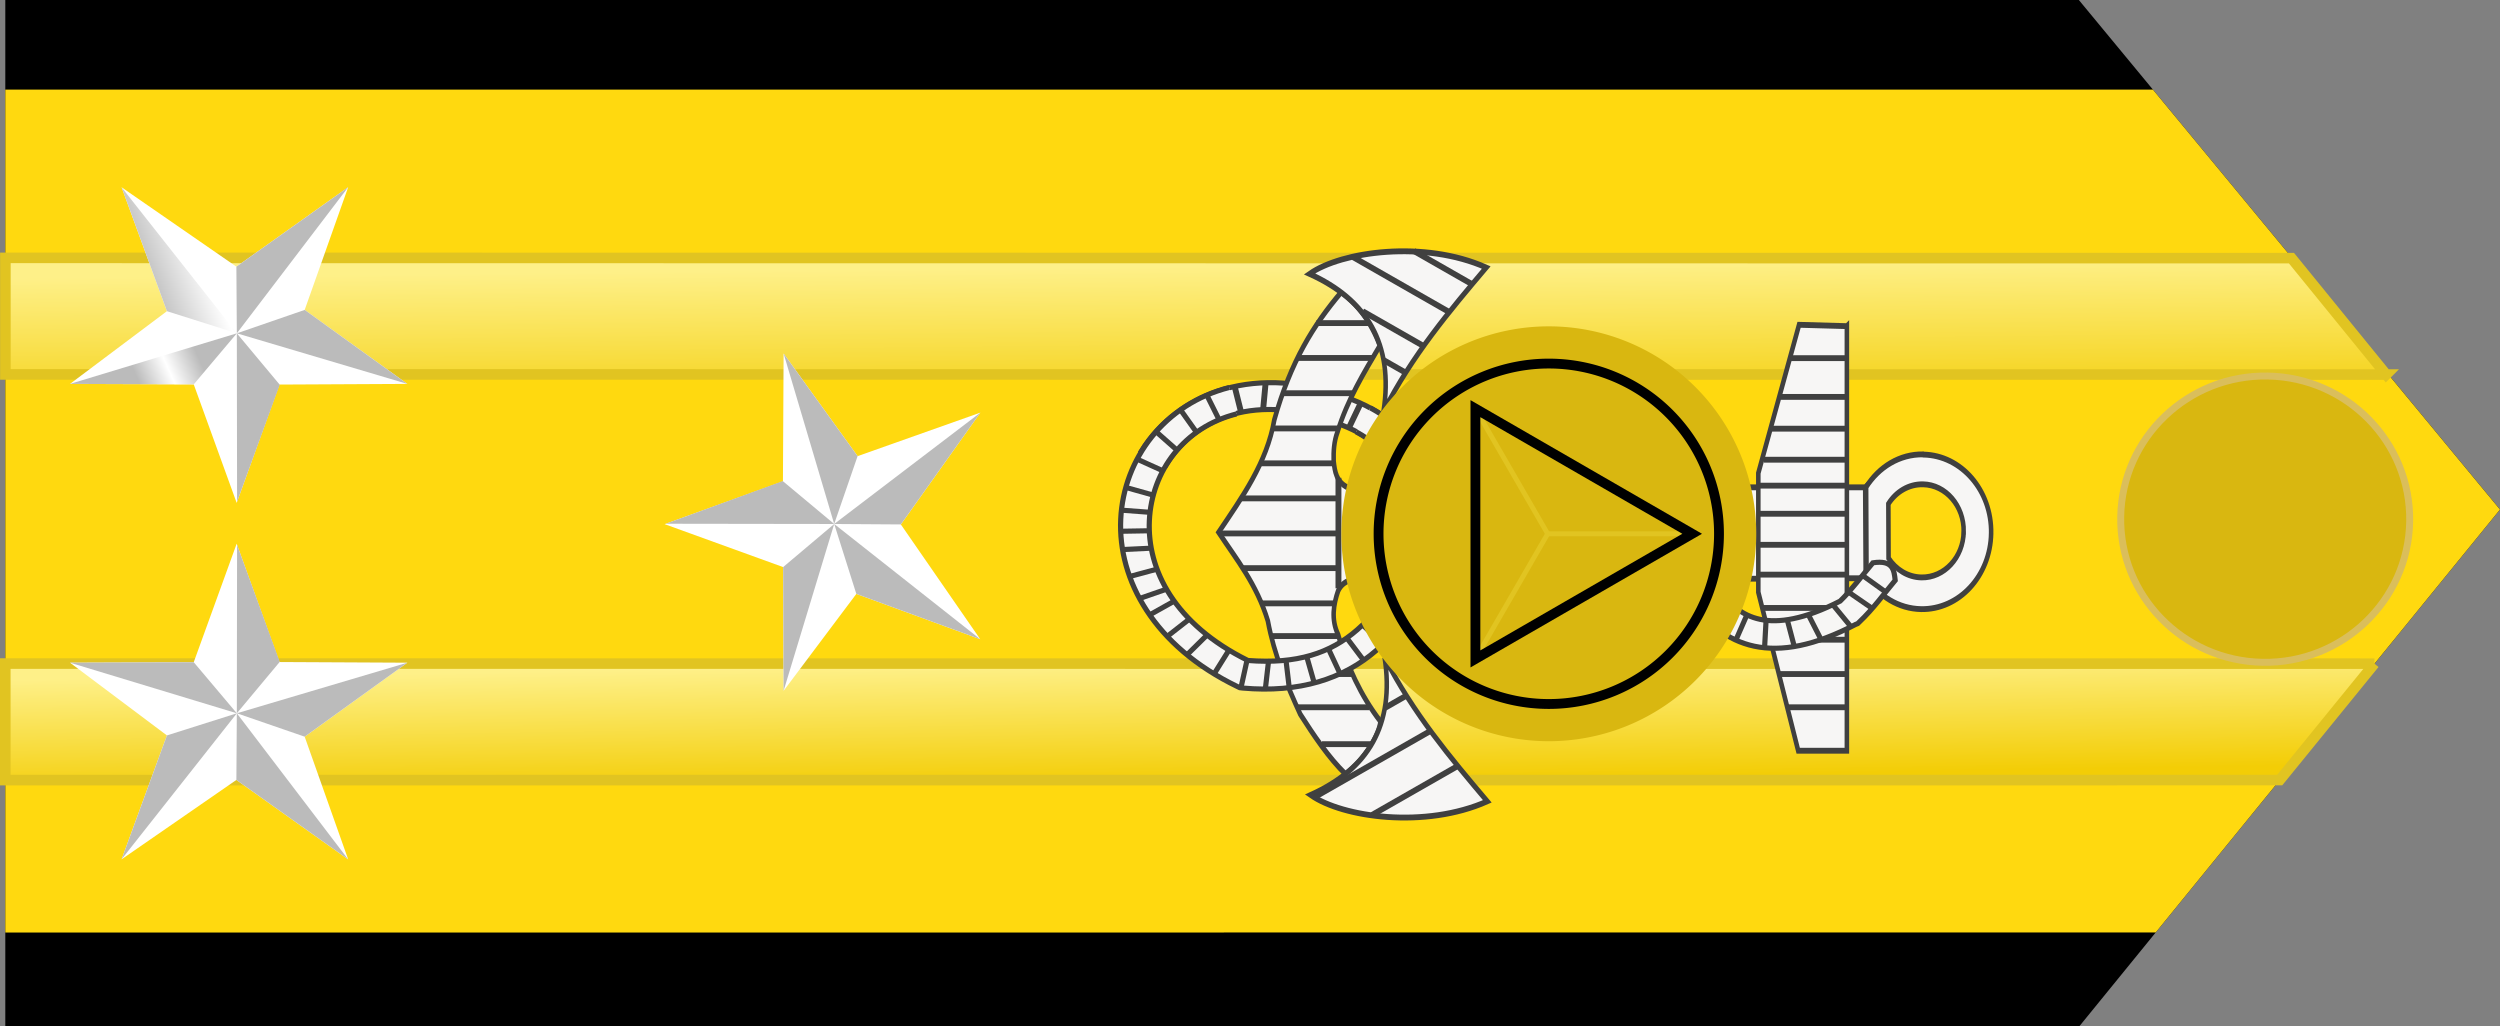 <?xml version="1.0" encoding="UTF-8" standalone="no"?>
<!-- Created with Inkscape (http://www.inkscape.org/) -->

<svg
   xmlns:a="http://ns.adobe.com/AdobeSVGViewerExtensions/3.0/"
   xmlns:dc="http://purl.org/dc/elements/1.1/"
   xmlns:cc="http://creativecommons.org/ns#"
   xmlns:rdf="http://www.w3.org/1999/02/22-rdf-syntax-ns#"
   xmlns:svg="http://www.w3.org/2000/svg"
   xmlns="http://www.w3.org/2000/svg"
   xmlns:xlink="http://www.w3.org/1999/xlink"
   xmlns:sodipodi="http://sodipodi.sourceforge.net/DTD/sodipodi-0.dtd"
   xmlns:inkscape="http://www.inkscape.org/namespaces/inkscape"
   version="1.1"
   width="257.996"
   height="105.924"
   id="svg2"
   inkscape:version="0.48.4 r9939"
   sodipodi:docname="US_NOAA_O9_insignia.svg">
  <rect width="100%" height="100%" fill="#808080" stroke="none"/>
  <sodipodi:namedview
     pagecolor="#ffffff"
     bordercolor="#666666"
     borderopacity="1"
     objecttolerance="10"
     gridtolerance="10"
     guidetolerance="10"
     inkscape:pageopacity="0"
     inkscape:pageshadow="2"
     inkscape:window-width="1920"
     inkscape:window-height="1096"
     id="namedview307"
     showgrid="false"
     inkscape:zoom="5.7177791"
     inkscape:cx="137.69094"
     inkscape:cy="39.092611"
     inkscape:window-x="-8"
     inkscape:window-y="-8"
     inkscape:window-maximized="1"
     inkscape:current-layer="svg2"
     fit-margin-top="0"
     fit-margin-left="0"
     fit-margin-right="0"
     fit-margin-bottom="0" />
  <defs
     id="defs4">
    <linearGradient
       x1="-123.095"
       y1="-22.636"
       x2="4.731"
       y2="-22.636"
       id="SVGID_34_"
       gradientUnits="userSpaceOnUse"
       gradientTransform="matrix(1,0,0,-1,123.345,131.055)">
      <stop
         id="stop4586"
         style="stop-color:#fbca29;stop-opacity:1"
         offset="0.006" />
      <stop
         id="stop4588"
         style="stop-color:#fdf9ce;stop-opacity:1"
         offset="0.253" />
      <stop
         id="stop4590"
         style="stop-color:#f7eab7;stop-opacity:1"
         offset="0.299" />
      <stop
         id="stop4592"
         style="stop-color:#e8d08f;stop-opacity:1"
         offset="0.39" />
      <stop
         id="stop4594"
         style="stop-color:#d1a954;stop-opacity:1"
         offset="0.516" />
      <stop
         id="stop4596"
         style="stop-color:#c2922e;stop-opacity:1"
         offset="0.595" />
      <stop
         id="stop4598"
         style="stop-color:#e2c575;stop-opacity:1"
         offset="0.814" />
      <stop
         id="stop4600"
         style="stop-color:#eed688;stop-opacity:1"
         offset="0.871" />
      <stop
         id="stop4602"
         style="stop-color:#fdf9ce;stop-opacity:1"
         offset="1" />
      <a:midPointStop
         offset="0.006"
         style="stop-color:#FBCA29" />
      <a:midPointStop
         offset="0.5"
         style="stop-color:#FBCA29" />
      <a:midPointStop
         offset="0.253"
         style="stop-color:#FDF9CE" />
      <a:midPointStop
         offset="0.5"
         style="stop-color:#FDF9CE" />
      <a:midPointStop
         offset="0.299"
         style="stop-color:#F7EAB7" />
      <a:midPointStop
         offset="0.5"
         style="stop-color:#F7EAB7" />
      <a:midPointStop
         offset="0.39"
         style="stop-color:#E8D08F" />
      <a:midPointStop
         offset="0.5"
         style="stop-color:#E8D08F" />
      <a:midPointStop
         offset="0.516"
         style="stop-color:#D1A954" />
      <a:midPointStop
         offset="0.5"
         style="stop-color:#D1A954" />
      <a:midPointStop
         offset="0.596"
         style="stop-color:#C2922E" />
      <a:midPointStop
         offset="0.5"
         style="stop-color:#C2922E" />
      <a:midPointStop
         offset="0.814"
         style="stop-color:#E2C575" />
      <a:midPointStop
         offset="0.5"
         style="stop-color:#E2C575" />
      <a:midPointStop
         offset="0.871"
         style="stop-color:#EED688" />
      <a:midPointStop
         offset="0.5"
         style="stop-color:#EED688" />
      <a:midPointStop
         offset="1"
         style="stop-color:#FDF9CE" />
    </linearGradient>
    <linearGradient
       id="linearGradient10544-1">
      <stop
         id="stop10546-3"
         style="stop-color:#bbbbbb;stop-opacity:1"
         offset="0" />
      <stop
         id="stop10548-8"
         style="stop-color:#ffffff;stop-opacity:1"
         offset="0.5" />
      <stop
         id="stop10550-4"
         style="stop-color:#bbbbbb;stop-opacity:1"
         offset="1" />
    </linearGradient>
    <linearGradient
       id="linearGradient7645-1">
      <stop
         id="stop7647-72"
         style="stop-color:#fef088;stop-opacity:1"
         offset="0" />
      <stop
         id="stop7649-3"
         style="stop-color:#f3cd06;stop-opacity:1"
         offset="1" />
    </linearGradient>
    <linearGradient
       id="linearGradient4301-7">
      <stop
         id="stop4305-0"
         style="stop-color:#fcf7a4;stop-opacity:1"
         offset="0" />
      <stop
         id="stop4307-3"
         style="stop-color:#d9b710;stop-opacity:1"
         offset="1" />
    </linearGradient>
    <linearGradient
       x1="394.783"
       y1="476.928"
       x2="374.454"
       y2="437.142"
       id="linearGradient3490"
       xlink:href="#linearGradient10544-1"
       gradientUnits="userSpaceOnUse"
       gradientTransform="matrix(0,-3.435,3.372,0,-3679.243,-4460.502)" />
    <linearGradient
       x1="289.355"
       y1="417.233"
       x2="352.908"
       y2="456.477"
       id="linearGradient3492"
       xlink:href="#linearGradient10544-1"
       gradientUnits="userSpaceOnUse"
       gradientTransform="matrix(0,-3.435,3.372,0,-3679.243,-4460.502)" />
    <linearGradient
       x1="299.143"
       y1="428.989"
       x2="376.453"
       y2="414.415"
       id="linearGradient3494"
       xlink:href="#linearGradient10544-1"
       gradientUnits="userSpaceOnUse"
       gradientTransform="matrix(3.232,-0.977,0.959,3.293,-3911.803,-6879.032)" />
    <linearGradient
       x1="412.399"
       y1="402.397"
       x2="426.533"
       y2="433.863"
       id="linearGradient3496"
       xlink:href="#linearGradient10544-1"
       gradientUnits="userSpaceOnUse"
       gradientTransform="matrix(0,-3.435,3.372,0,-3679.243,-4460.502)" />
    <linearGradient
       x1="403.282"
       y1="433.531"
       x2="428.91"
       y2="497.435"
       id="linearGradient3498"
       xlink:href="#linearGradient10544-1"
       gradientUnits="userSpaceOnUse"
       gradientTransform="matrix(0,-3.435,3.372,0,-3679.243,-4460.502)" />
    <linearGradient
       x1="394.783"
       y1="476.928"
       x2="374.454"
       y2="437.142"
       id="linearGradient3500"
       xlink:href="#linearGradient10544-1"
       gradientUnits="userSpaceOnUse"
       gradientTransform="matrix(0,3.372,-3.435,0,6758.602,980.713)" />
    <linearGradient
       x1="289.355"
       y1="417.233"
       x2="352.908"
       y2="456.477"
       id="linearGradient3502"
       xlink:href="#linearGradient10544-1"
       gradientUnits="userSpaceOnUse"
       gradientTransform="matrix(0,3.372,-3.435,0,6758.602,980.713)" />
    <linearGradient
       x1="299.143"
       y1="428.989"
       x2="376.453"
       y2="414.415"
       id="linearGradient3504"
       xlink:href="#linearGradient10544-1"
       gradientUnits="userSpaceOnUse"
       gradientTransform="matrix(-3.293,0.959,-0.977,-3.232,6995.542,3354.538)" />
    <linearGradient
       x1="412.399"
       y1="402.397"
       x2="426.533"
       y2="433.863"
       id="linearGradient3506"
       xlink:href="#linearGradient10544-1"
       gradientUnits="userSpaceOnUse"
       gradientTransform="matrix(0,3.372,-3.435,0,6758.602,980.713)" />
    <linearGradient
       x1="403.282"
       y1="433.531"
       x2="428.91"
       y2="497.435"
       id="linearGradient3508"
       xlink:href="#linearGradient10544-1"
       gradientUnits="userSpaceOnUse"
       gradientTransform="matrix(0,3.372,-3.435,0,6758.602,980.713)" />
    <linearGradient
       x1="394.783"
       y1="476.928"
       x2="374.454"
       y2="437.142"
       id="linearGradient3510"
       xlink:href="#linearGradient10544-1"
       gradientUnits="userSpaceOnUse"
       gradientTransform="matrix(0,3.435,-3.372,0,-1410.905,4718.999)" />
    <linearGradient
       x1="289.355"
       y1="417.233"
       x2="352.908"
       y2="456.477"
       id="linearGradient3512"
       xlink:href="#linearGradient10544-1"
       gradientUnits="userSpaceOnUse"
       gradientTransform="matrix(0,3.435,-3.372,0,-1410.905,4718.999)" />
    <linearGradient
       x1="299.143"
       y1="428.989"
       x2="376.453"
       y2="414.415"
       id="linearGradient3514"
       xlink:href="#linearGradient10544-1"
       gradientUnits="userSpaceOnUse"
       gradientTransform="matrix(-3.232,0.977,-0.959,-3.293,-1178.345,7137.529)" />
    <linearGradient
       x1="412.399"
       y1="402.397"
       x2="426.533"
       y2="433.863"
       id="linearGradient3516"
       xlink:href="#linearGradient10544-1"
       gradientUnits="userSpaceOnUse"
       gradientTransform="matrix(0,3.435,-3.372,0,-1410.905,4718.999)" />
    <linearGradient
       x1="403.282"
       y1="433.531"
       x2="428.91"
       y2="497.435"
       id="linearGradient3519"
       xlink:href="#linearGradient10544-1"
       gradientUnits="userSpaceOnUse"
       gradientTransform="matrix(0,3.435,-3.372,0,-1410.905,4718.999)" />
    <linearGradient
       x1="-123.095"
       y1="-22.636"
       x2="4.731"
       y2="-22.636"
       id="linearGradient3553"
       xlink:href="#SVGID_34_"
       gradientUnits="userSpaceOnUse"
       gradientTransform="matrix(1,0,0,-1,-105.135,256.945)" />
    <linearGradient
       x1="-123.345"
       y1="-35.376"
       x2="4.481"
       y2="-35.376"
       id="linearGradient3555"
       xlink:href="#SVGID_37_"
       gradientUnits="userSpaceOnUse"
       gradientTransform="matrix(1,0,0,-1,123.345,132.32)" />
    <linearGradient
       x1="-123.345"
       y1="-35.376"
       x2="4.481"
       y2="-35.376"
       id="linearGradient3557"
       xlink:href="#SVGID_37_"
       gradientUnits="userSpaceOnUse"
       gradientTransform="matrix(1,0,0,-1,123.345,132.32)" />
    <linearGradient
       id="linearGradient14224-31-7">
      <stop
         id="stop14226-72-0"
         style="stop-color:#fdf9ce;stop-opacity:1"
         offset="0" />
      <stop
         id="stop14228-0-3"
         style="stop-color:#c2922e;stop-opacity:1"
         offset="1" />
    </linearGradient>
    <linearGradient
       id="linearGradient4301-6">
      <stop
         id="stop4305-8"
         style="stop-color:#fcf7a4;stop-opacity:1"
         offset="0" />
      <stop
         id="stop4307-5"
         style="stop-color:#d9b710;stop-opacity:1"
         offset="1" />
    </linearGradient>
    <radialGradient
       cx="224.687"
       cy="338.348"
       r="21.09"
       fx="224.687"
       fy="338.348"
       id="radialGradient4338"
       xlink:href="#linearGradient14224-31-7"
       gradientUnits="userSpaceOnUse"
       gradientTransform="translate(-33.976,0.097)" />
    <radialGradient
       cx="31.496"
       cy="36.151"
       r="36.111"
       fx="31.496"
       fy="36.151"
       id="radialGradient4515"
       xlink:href="#linearGradient4301-7"
       gradientUnits="userSpaceOnUse"
       gradientTransform="matrix(0.604,0.007,-0.007,0.608,296.766,196.498)" />
    <linearGradient
       x1="63.589"
       y1="166.831"
       x2="77.755"
       y2="166.698"
       id="linearGradient4518"
       xlink:href="#linearGradient7645-1"
       gradientUnits="userSpaceOnUse"
       gradientTransform="matrix(1.142,0,0,1.044,92.937,131.548)" />
    <linearGradient
       x1="99.338"
       y1="163.596"
       x2="110.309"
       y2="163.441"
       id="linearGradient4521"
       xlink:href="#linearGradient7645-1"
       gradientUnits="userSpaceOnUse"
       gradientTransform="matrix(1.142,0,0,1.044,92.937,131.548)" />
    <radialGradient
       cx="224.687"
       cy="338.348"
       r="21.09"
       fx="224.687"
       fy="338.348"
       id="radialGradient4686"
       xlink:href="#linearGradient4301-6"
       gradientUnits="userSpaceOnUse"
       gradientTransform="matrix(0,-1,1,0,51.886,450.668)" />
    <linearGradient
       id="linearGradient4116">
      <stop
         offset="0"
         style="stop-color:#777777;stop-opacity:1"
         id="stop4118" />
      <stop
         offset="0.5"
         style="stop-color:#ffffff;stop-opacity:1"
         id="stop4124" />
      <stop
         offset="1"
         style="stop-color:#777777;stop-opacity:1"
         id="stop4120" />
    </linearGradient>
    <linearGradient
       inkscape:collect="always"
       xlink:href="#linearGradient4116"
       id="linearGradient3561"
       gradientUnits="userSpaceOnUse"
       gradientTransform="matrix(3.403,0,0,3.403,-1041.285,-1175.353)"
       x1="394.783"
       y1="476.928"
       x2="374.454"
       y2="437.142" />
    <linearGradient
       inkscape:collect="always"
       xlink:href="#linearGradient4116"
       id="linearGradient3563"
       gradientUnits="userSpaceOnUse"
       gradientTransform="matrix(3.403,0,0,3.403,-1041.285,-1175.353)"
       x1="289.355"
       y1="417.233"
       x2="352.908"
       y2="456.477" />
    <linearGradient
       inkscape:collect="always"
       xlink:href="#linearGradient4116"
       id="linearGradient3565"
       gradientUnits="userSpaceOnUse"
       gradientTransform="matrix(0.968,3.263,-3.263,0.968,1354.788,-1410.093)"
       x1="299.143"
       y1="428.989"
       x2="376.453"
       y2="414.415" />
    <linearGradient
       inkscape:collect="always"
       xlink:href="#linearGradient4116"
       id="linearGradient3567"
       gradientUnits="userSpaceOnUse"
       gradientTransform="matrix(3.403,0,0,3.403,-1041.285,-1175.353)"
       x1="412.399"
       y1="402.397"
       x2="426.533"
       y2="433.863" />
    <linearGradient
       inkscape:collect="always"
       xlink:href="#linearGradient4116"
       id="linearGradient3569"
       gradientUnits="userSpaceOnUse"
       gradientTransform="matrix(3.403,0,0,3.403,-1041.285,-1175.353)"
       x1="403.282"
       y1="433.531"
       x2="428.91"
       y2="497.435" />
    <linearGradient
       inkscape:collect="always"
       xlink:href="#linearGradient4116"
       id="linearGradient3571"
       gradientUnits="userSpaceOnUse"
       gradientTransform="matrix(3.403,0,0,3.403,-410.708,-1175.353)"
       x1="394.783"
       y1="476.928"
       x2="374.454"
       y2="437.142" />
    <linearGradient
       inkscape:collect="always"
       xlink:href="#linearGradient4116"
       id="linearGradient3573"
       gradientUnits="userSpaceOnUse"
       gradientTransform="matrix(3.403,0,0,3.403,-410.708,-1175.353)"
       x1="289.355"
       y1="417.233"
       x2="352.908"
       y2="456.477" />
    <linearGradient
       inkscape:collect="always"
       xlink:href="#linearGradient4116"
       id="linearGradient3575"
       gradientUnits="userSpaceOnUse"
       gradientTransform="matrix(0.968,3.263,-3.263,0.968,1985.365,-1410.093)"
       x1="299.143"
       y1="428.989"
       x2="376.453"
       y2="414.415" />
    <linearGradient
       inkscape:collect="always"
       xlink:href="#linearGradient4116"
       id="linearGradient3577"
       gradientUnits="userSpaceOnUse"
       gradientTransform="matrix(3.403,0,0,3.403,-410.708,-1175.353)"
       x1="412.399"
       y1="402.397"
       x2="426.533"
       y2="433.863" />
    <linearGradient
       inkscape:collect="always"
       xlink:href="#linearGradient4116"
       id="linearGradient3579"
       gradientUnits="userSpaceOnUse"
       gradientTransform="matrix(3.403,0,0,3.403,-410.708,-1175.353)"
       x1="403.282"
       y1="433.531"
       x2="428.91"
       y2="497.435" />
    <linearGradient
       inkscape:collect="always"
       xlink:href="#linearGradient4116"
       id="linearGradient3581"
       gradientUnits="userSpaceOnUse"
       gradientTransform="matrix(3.403,0,0,3.403,219.787,-1175.353)"
       x1="394.783"
       y1="476.928"
       x2="374.454"
       y2="437.142" />
    <linearGradient
       inkscape:collect="always"
       xlink:href="#linearGradient4116"
       id="linearGradient3583"
       gradientUnits="userSpaceOnUse"
       gradientTransform="matrix(3.403,0,0,3.403,219.787,-1175.353)"
       x1="289.355"
       y1="417.233"
       x2="352.908"
       y2="456.477" />
    <linearGradient
       inkscape:collect="always"
       xlink:href="#linearGradient4116"
       id="linearGradient3585"
       gradientUnits="userSpaceOnUse"
       gradientTransform="matrix(0.968,3.263,-3.263,0.968,2615.86,-1410.093)"
       x1="299.143"
       y1="428.989"
       x2="376.453"
       y2="414.415" />
    <linearGradient
       inkscape:collect="always"
       xlink:href="#linearGradient4116"
       id="linearGradient3587"
       gradientUnits="userSpaceOnUse"
       gradientTransform="matrix(3.403,0,0,3.403,219.787,-1175.353)"
       x1="412.399"
       y1="402.397"
       x2="426.533"
       y2="433.863" />
    <linearGradient
       inkscape:collect="always"
       xlink:href="#linearGradient4116"
       id="linearGradient3589"
       gradientUnits="userSpaceOnUse"
       gradientTransform="matrix(3.403,0,0,3.403,219.787,-1175.353)"
       x1="403.282"
       y1="433.531"
       x2="428.91"
       y2="497.435" />
  </defs>
  <g
     transform="matrix(-2.542,0,0,2.542,1536.596,-1182.608)"
     id="g7063" />
  <g
     id="g5124"
     transform="matrix(0,1,-1,0,415.562,-137.974)">
    <g
       id="g4948">
      <g
         id="g4382">
        <g
           id="g3290">
          <g
             id="g4688">
            <path
               d="m 190.557,157.566 53.341,43.423 0,214.026 -105.924,0 0,-213.988 52.583,-43.461 z"
               id="path5559"
               style="fill:#000000;fill-opacity:1;fill-rule:evenodd;stroke:none"
               inkscape:connector-curvature="0" />
            <path
               d="m 190.557,157.566 43.644,35.529 0.012,221.92 -86.99,0 -0.003,-221.63 43.337,-35.818 z"
               id="path5561"
               style="fill:#ffd90f;fill-opacity:1;fill-rule:evenodd;stroke:none"
               inkscape:connector-curvature="0" />
            <path
               d="m 206.462,170.526 12.014,9.775 0.005,234.716 -12.028,0 0.009,-244.491 z"
               id="path5567"
               style="fill:url(#linearGradient4521);fill-opacity:1;fill-rule:evenodd;stroke:#e1c421;stroke-width:1.092px;stroke-linecap:butt;stroke-linejoin:miter;stroke-opacity:1"
               inkscape:connector-curvature="0" />
            <path
               d="m 176.628,169.312 -12.014,9.775 -0.029,235.921 12.028,0 0.015,-245.696 z"
               id="path5569"
               style="fill:url(#linearGradient4518);fill-opacity:1;fill-rule:evenodd;stroke:#e1c421;stroke-width:1.092px;stroke-linecap:butt;stroke-linejoin:miter;stroke-opacity:1"
               inkscape:connector-curvature="0" />
            <g
               id="g4378">
              <g
                 id="g4375">
                <path
                   d="m 191.809,166.887 c 8.154,0.144 14.656,6.941 14.513,15.171 -0.143,8.23 -6.876,14.793 -15.03,14.649 -8.154,-0.144 -14.656,-6.941 -14.513,-15.171 0.143,-8.215 6.849,-14.77 14.988,-14.65"
                   id="path6594"
                   style="fill:url(#radialGradient4515);fill-opacity:1;stroke:#dabe5b;stroke-width:0.716;stroke-linecap:round;stroke-linejoin:miter;stroke-miterlimit:4;stroke-opacity:1;stroke-dashoffset:0"
                   inkscape:connector-curvature="0" />
              </g>
            </g>
            <g
               transform="matrix(0,1.218,-1.206,0,500.387,-168.319)"
               id="g9812">
              <path
                 d="m 333.71,254.339 2.301,0.735 c 1.34,-3.845 3.526,-6.463 5.988,-7.747 2.462,-1.284 5.199,-1.332 8.131,0.245 l 1.166,-2.052 c -3.539,-1.903 -7.318,-1.916 -10.463,-0.276 -3.146,1.64 -5.634,4.823 -7.123,9.094 z"
                 id="path2307"
                 style="fill:#ffffff;fill-opacity:1;fill-rule:evenodd;stroke:none"
                 inkscape:connector-curvature="0" />
              <path
                 d="m 351.296,245.52 c -3.539,-1.903 -7.318,-1.916 -10.463,-0.276 -3.146,1.64 -5.634,4.823 -7.123,9.094 l 2.301,0.735 c 1.34,-3.845 3.526,-6.463 5.988,-7.747 2.462,-1.284 5.199,-1.332 8.131,0.245"
                 id="path2309"
                 style="fill:none;stroke:#404040;stroke-width:0.439;stroke-linecap:butt;stroke-linejoin:miter;stroke-miterlimit:4;stroke-opacity:1;stroke-dasharray:none"
                 inkscape:connector-curvature="0" />
              <path
                 d="m 358.545,260.646 c 1.245,2.193 2.83,4.333 6.335,5.695 7.981,3.263 14.74,0.547 17.775,-4.409 l -2.08,-1.194 c -2.448,3.998 -7.656,6.343 -14.781,3.429 l -0.032,0 c -2.975,-1.156 -3.93,-2.584 -5.106,-4.654 l -2.112,1.133 z"
                 id="path2311"
                 style="fill:#f7f6f5;fill-opacity:1;fill-rule:evenodd;stroke:none"
                 inkscape:connector-curvature="0" />
              <path
                 d="m 331.945,248.215 c 1.556,1.036 2.687,3.075 3.593,5.297 0.906,2.222 1.533,4.522 2.647,6.155 l 0,0.031 0.032,0.031 c 2.84,3.766 5.754,5.483 8.667,5.481 2.913,-0.002 5.455,-1.644 7.69,-3.827 l -1.702,-1.653 c -2.014,1.967 -4.046,3.122 -5.988,3.123 -1.929,0.001 -4.116,-1.092 -6.681,-4.471 -0.008,-0.011 -0.024,-0.049 -0.032,-0.061 -0.707,-1.062 -1.444,-3.331 -2.395,-5.665 -0.962,-2.36 -2.197,-4.852 -4.475,-6.369 l -1.355,1.929 z"
                 id="path2313"
                 style="fill:#f7f6f5;fill-opacity:1;fill-rule:evenodd;stroke:none"
                 inkscape:connector-curvature="0" />
              <path
                 d="m 358.545,260.646 c 1.245,2.193 2.83,4.333 6.335,5.695 7.981,3.263 14.74,0.547 17.775,-4.409 l -2.08,-1.194 c -2.448,3.998 -7.656,6.343 -14.781,3.429 l -0.032,0 c -2.975,-1.156 -3.93,-2.584 -5.106,-4.654"
                 id="path2315"
                 style="fill:none;stroke:#404040;stroke-width:0.439;stroke-linecap:butt;stroke-linejoin:miter;stroke-miterlimit:4;stroke-opacity:1;stroke-dasharray:none"
                 inkscape:connector-curvature="0" />
              <path
                 d="m 331.945,248.215 c 1.556,1.036 2.687,3.075 3.593,5.297 0.906,2.222 1.533,4.522 2.647,6.155 l 0,0.031 0.032,0.031 c 2.84,3.766 5.754,5.483 8.667,5.481 2.913,-0.002 5.455,-1.644 7.69,-3.827 l -1.702,-1.653 c -2.014,1.967 -4.046,3.122 -5.988,3.123 -1.929,0.001 -4.116,-1.092 -6.681,-4.471 -0.008,-0.011 -0.024,-0.049 -0.032,-0.061 -0.707,-1.062 -1.444,-3.331 -2.395,-5.665 -0.962,-2.36 -2.197,-4.852 -4.475,-6.369 l -1.355,1.929 z"
                 id="path2317"
                 style="fill:none;stroke:#404040;stroke-width:0.439;stroke-linecap:butt;stroke-linejoin:miter;stroke-miterlimit:4;stroke-opacity:1;stroke-dasharray:none"
                 inkscape:connector-curvature="0" />
              <g
                 transform="matrix(0,-0.541,0.418,0,323.199,212.85)"
                 id="g2319"
                 style="fill:#f7f6f5;fill-opacity:1;stroke:#404040;stroke-width:0.924;stroke-miterlimit:4;stroke-opacity:1;stroke-dasharray:none">
                <path
                   d="m -77.69,-29.968 c -6.753,-0.135 -12.32,6.015 -12.439,13.724 l -0.031,0.041 c -0.061,4.778 1.991,9 5.167,11.572 l 14.264,-0.081 c 3.004,-2.49 4.974,-6.484 5.044,-11.044 0.118,-7.709 -5.253,-14.076 -12.005,-14.212 z m -0.248,5.563 c 4.063,0.081 7.312,3.929 7.24,8.568 -0.042,2.744 -1.224,5.161 -3.032,6.659 l -8.602,0.041 c -1.912,-1.548 -3.131,-4.109 -3.094,-6.984 l 0,-0.041 c 0.071,-4.639 3.425,-8.324 7.488,-8.243 z"
                   id="path2321"
                   style="fill:#f7f6f5;fill-opacity:1;stroke:#404040;stroke-width:0.924;stroke-linecap:round;stroke-linejoin:miter;stroke-miterlimit:4;stroke-opacity:1;stroke-dasharray:none;stroke-dashoffset:0"
                   inkscape:connector-curvature="0" />
                <path
                   d="m -84.951,-4.438 0,104.99 c -0.912,2.224 -2.512,2.523 -4.139,2.747 -1.569,0.057 -3.102,-0.067 -4.526,-0.735 -5.207,-2.046 -9.517,-5.448 -13.733,-8.627 -3.706,1.718 -6.666,4.608 -8.472,7.814 5.186,5.627 10.957,10.254 20.193,13.578 6.813,1.512 12.252,6.536 17.795,11.296 4.315,-3.648 8.178,-7.706 14.004,-9.981 5.378,-1.288 10.119,-3.85 14.777,-6.576 3.306,-2.703 6.864,-5.754 9.458,-9.168 -2.205,-3.83 -6.259,-6.867 -8.337,-7.079 -3.974,3.927 -8.886,6.842 -13.733,8.588 -2.398,1.444 -4.774,0.92 -6.886,0 -0.876,-0.507 -1.37,-1.3 -1.663,-2.244 l -0.361,-104.705 -14.378,0.102 z"
                   id="path2323"
                   style="fill:#f7f6f5;fill-opacity:1;fill-rule:evenodd;stroke:#404040;stroke-width:0.924;stroke-linecap:butt;stroke-linejoin:miter;stroke-miterlimit:4;stroke-opacity:1;stroke-dasharray:none"
                   inkscape:connector-curvature="0" />
                <path
                   d="m -110.444,-0.725 67.156,0 0,9.865 -25.068,8.085 -18.839,0 -23.462,-8.259 0.213,-9.69 z"
                   id="path2325"
                   style="fill:#f7f6f5;fill-opacity:1;fill-rule:evenodd;stroke:#404040;stroke-width:0.924;stroke-linecap:butt;stroke-linejoin:miter;stroke-miterlimit:4;stroke-opacity:1;stroke-dasharray:none"
                   inkscape:connector-curvature="0" />
                <path
                   d="m -58.027,92.969 c 8.921,-5.867 15.841,-13.334 22.747,-20.812 4.366,12.57 2.571,29.272 -1.006,35.822 -4.134,-11.669 -11.056,-17.087 -21.741,-15.01 z"
                   id="path2327"
                   style="fill:#f7f6f5;fill-opacity:1;fill-rule:evenodd;stroke:#404040;stroke-width:0.924;stroke-linecap:butt;stroke-linejoin:miter;stroke-miterlimit:4;stroke-opacity:1;stroke-dasharray:none"
                   inkscape:connector-curvature="0" />
                <path
                   d="M -96.97,93.188 C -105.891,87.322 -112.811,79.855 -119.716,72.376 c -4.366,12.57 -2.571,29.272 1.006,35.822 4.134,-11.669 11.056,-17.087 21.741,-15.01 z"
                   id="path2329"
                   style="fill:#f7f6f5;fill-opacity:1;fill-rule:evenodd;stroke:#404040;stroke-width:0.924;stroke-linecap:butt;stroke-linejoin:miter;stroke-miterlimit:4;stroke-opacity:1;stroke-dasharray:none"
                   inkscape:connector-curvature="0" />
              </g>
              <path
                 d="m 338.309,259.933 2.27,-0.877"
                 id="path3388"
                 style="fill:none;stroke:#404040;stroke-width:0.439;stroke-linecap:butt;stroke-linejoin:miter;stroke-miterlimit:4;stroke-opacity:1;stroke-dasharray:none"
                 inkscape:connector-curvature="0" />
              <path
                 d="m 339.691,261.389 1.703,-1.343"
                 id="path3392"
                 style="fill:none;stroke:#404040;stroke-width:0.439;stroke-linecap:butt;stroke-linejoin:miter;stroke-miterlimit:4;stroke-opacity:1;stroke-dasharray:none"
                 inkscape:connector-curvature="0" />
              <path
                 d="m 341.161,262.888 1.557,-1.782"
                 id="path3394"
                 style="fill:none;stroke:#404040;stroke-width:0.439;stroke-linecap:butt;stroke-linejoin:miter;stroke-miterlimit:4;stroke-opacity:1;stroke-dasharray:none"
                 inkscape:connector-curvature="0" />
              <path
                 d="m 342.922,264.075 1.237,-1.965"
                 id="path3400"
                 style="fill:none;stroke:#404040;stroke-width:0.439;stroke-linecap:butt;stroke-linejoin:miter;stroke-miterlimit:4;stroke-opacity:1;stroke-dasharray:none"
                 inkscape:connector-curvature="0" />
              <path
                 d="m 345.003,264.966 0.524,-2.234"
                 id="path3404"
                 style="fill:none;stroke:#404040;stroke-width:0.439;stroke-linecap:butt;stroke-linejoin:miter;stroke-miterlimit:4;stroke-opacity:1;stroke-dasharray:none"
                 inkscape:connector-curvature="0" />
              <path
                 d="m 347.116,265.229 -0.062,-2.36"
                 id="path3406"
                 style="fill:none;stroke:#404040;stroke-width:0.439;stroke-linecap:butt;stroke-linejoin:miter;stroke-miterlimit:4;stroke-opacity:1;stroke-dasharray:none"
                 inkscape:connector-curvature="0" />
              <path
                 d="m 374.242,265.309 0.515,2.08"
                 id="path4448"
                 style="fill:none;stroke:#404040;stroke-width:0.5;stroke-linecap:butt;stroke-linejoin:miter;stroke-miterlimit:4;stroke-opacity:1;stroke-dasharray:none"
                 inkscape:connector-curvature="0" />
              <path
                 d="m 372.349,265.529 -0.206,2.22"
                 id="path4450"
                 style="fill:none;stroke:#404040;stroke-width:0.5;stroke-linecap:butt;stroke-linejoin:miter;stroke-miterlimit:4;stroke-opacity:1;stroke-dasharray:none"
                 inkscape:connector-curvature="0" />
              <path
                 d="m 365.063,263.949 -0.947,2"
                 id="path4452"
                 style="fill:none;stroke:#404040;stroke-width:0.5;stroke-linecap:butt;stroke-linejoin:miter;stroke-miterlimit:4;stroke-opacity:1;stroke-dasharray:none"
                 inkscape:connector-curvature="0" />
              <path
                 d="m 336.679,248.932 1.717,1.414"
                 id="path4492"
                 style="fill:none;stroke:#404040;stroke-width:0.439;stroke-linecap:butt;stroke-linejoin:miter;stroke-miterlimit:4;stroke-opacity:1;stroke-dasharray:none"
                 inkscape:connector-curvature="0" />
              <path
                 d="m 322.957,269.861 4.688,0"
                 id="path7703"
                 style="fill:none;stroke:#404040;stroke-width:0.5;stroke-linecap:butt;stroke-linejoin:miter;stroke-miterlimit:4;stroke-opacity:1;stroke-dasharray:none"
                 inkscape:connector-curvature="0" />
              <path
                 d="m 322.955,266.545 5.562,0"
                 id="path7705"
                 style="fill:none;stroke:#404040;stroke-width:0.5;stroke-linecap:butt;stroke-linejoin:miter;stroke-miterlimit:4;stroke-opacity:1;stroke-dasharray:none"
                 inkscape:connector-curvature="0" />
              <path
                 d="m 322.892,263.826 6.406,0"
                 id="path7707"
                 style="fill:none;stroke:#404040;stroke-width:0.5;stroke-linecap:butt;stroke-linejoin:miter;stroke-miterlimit:4;stroke-opacity:1;stroke-dasharray:none"
                 inkscape:connector-curvature="0" />
              <path
                 d="m 322.892,261.17 7.031,0"
                 id="path7709"
                 style="fill:none;stroke:#404040;stroke-width:0.5;stroke-linecap:butt;stroke-linejoin:miter;stroke-miterlimit:4;stroke-opacity:1;stroke-dasharray:none"
                 inkscape:connector-curvature="0" />
              <path
                 d="m 322.955,258.951 7.344,0"
                 id="path7711"
                 style="fill:none;stroke:#404040;stroke-width:0.5;stroke-linecap:butt;stroke-linejoin:miter;stroke-miterlimit:4;stroke-opacity:1;stroke-dasharray:none"
                 inkscape:connector-curvature="0" />
              <path
                 d="m 322.955,256.545 7.469,0"
                 id="path7713"
                 style="fill:none;stroke:#404040;stroke-width:0.5;stroke-linecap:butt;stroke-linejoin:miter;stroke-miterlimit:4;stroke-opacity:1;stroke-dasharray:none"
                 inkscape:connector-curvature="0" />
              <path
                 d="m 322.986,253.889 7.312,0"
                 id="path7715"
                 style="fill:none;stroke:#404040;stroke-width:0.5;stroke-linecap:butt;stroke-linejoin:miter;stroke-miterlimit:4;stroke-opacity:1;stroke-dasharray:none"
                 inkscape:connector-curvature="0" />
              <path
                 d="m 323.037,251.337 7.27,0"
                 id="path7717"
                 style="fill:none;stroke:#404040;stroke-width:0.5;stroke-linecap:butt;stroke-linejoin:miter;stroke-miterlimit:4;stroke-opacity:1;stroke-dasharray:none"
                 inkscape:connector-curvature="0" />
              <path
                 d="m 323.104,248.486 6.85,0"
                 id="path7721"
                 style="fill:none;stroke:#404040;stroke-width:0.5;stroke-linecap:butt;stroke-linejoin:miter;stroke-miterlimit:4;stroke-opacity:1;stroke-dasharray:none"
                 inkscape:connector-curvature="0" />
              <path
                 d="m 322.898,245.768 6.406,0"
                 id="path7742"
                 style="fill:none;stroke:#404040;stroke-width:0.5;stroke-linecap:butt;stroke-linejoin:miter;stroke-miterlimit:4;stroke-opacity:1;stroke-dasharray:none"
                 inkscape:connector-curvature="0" />
              <path
                 d="m 322.991,242.83 5.625,0"
                 id="path7744"
                 style="fill:none;stroke:#404040;stroke-width:0.5;stroke-linecap:butt;stroke-linejoin:miter;stroke-miterlimit:4;stroke-opacity:1;stroke-dasharray:none"
                 inkscape:connector-curvature="0" />
              <path
                 d="m 322.866,239.986 5.031,0"
                 id="path7746"
                 style="fill:none;stroke:#404040;stroke-width:0.5;stroke-linecap:butt;stroke-linejoin:miter;stroke-miterlimit:4;stroke-opacity:1;stroke-dasharray:none"
                 inkscape:connector-curvature="0" />
              <g
                 transform="translate(28.991,55.861)"
                 id="g7723">
                <path
                   d="m 306.925,193.119 c -1.165,-1.75 -2.84,-3.267 -5.169,-3.766 -2.328,-0.5 -5.129,0.031 -8.604,1.868 l -0.158,0.061 -0.126,0.122 c -1.233,1.175 -2.143,2.49 -3.057,3.583 l 1.891,1.5 c 0.972,-1.162 1.817,-2.338 2.773,-3.276 3.07,-1.59 5.239,-1.891 6.776,-1.562 1.567,0.336 2.665,1.315 3.624,2.756"
                   id="path2333"
                   style="fill:#f7f6f5;fill-opacity:1;fill-rule:evenodd;stroke:none"
                   inkscape:connector-curvature="0" />
                <path
                   d="m 306.925,193.119 c -1.165,-1.75 -2.84,-3.267 -5.169,-3.766 -2.328,-0.5 -5.129,0.031 -8.604,1.868 l -0.158,0.061 -0.126,0.122 c -1.233,1.175 -2.143,2.49 -3.057,3.583 0.093,0.884 0.188,1.767 1.891,1.5 0.972,-1.162 1.817,-2.338 2.773,-3.276 3.07,-1.59 5.239,-1.891 6.776,-1.562 1.567,0.336 2.665,1.315 3.624,2.756"
                   id="path2335"
                   style="fill:none;stroke:#404040;stroke-width:0.439;stroke-linecap:butt;stroke-linejoin:miter;stroke-miterlimit:4;stroke-opacity:1;stroke-dasharray:none"
                   inkscape:connector-curvature="0" />
                <path
                   d="m 290.718,194.06 1.834,1.329"
                   id="path3370"
                   style="fill:none;stroke:#404040;stroke-width:0.439;stroke-linecap:butt;stroke-linejoin:miter;stroke-miterlimit:4;stroke-opacity:1;stroke-dasharray:none"
                   inkscape:connector-curvature="0" />
                <path
                   d="m 291.766,192.59 1.95,1.357"
                   id="path3372"
                   style="fill:none;stroke:#404040;stroke-width:0.439;stroke-linecap:butt;stroke-linejoin:miter;stroke-miterlimit:4;stroke-opacity:1;stroke-dasharray:none"
                   inkscape:connector-curvature="0" />
                <path
                   d="m 293.558,191.014 1.487,1.829"
                   id="path3374"
                   style="fill:none;stroke:#404040;stroke-width:0.439;stroke-linecap:butt;stroke-linejoin:miter;stroke-miterlimit:4;stroke-opacity:1;stroke-dasharray:none"
                   inkscape:connector-curvature="0" />
                <path
                   d="m 296.155,190.046 1.059,2.091"
                   id="path3376"
                   style="fill:none;stroke:#404040;stroke-width:0.439;stroke-linecap:butt;stroke-linejoin:miter;stroke-miterlimit:4;stroke-opacity:1;stroke-dasharray:none"
                   inkscape:connector-curvature="0" />
                <path
                   d="m 298.359,189.322 0.59,2.259"
                   id="path3378"
                   style="fill:none;stroke:#404040;stroke-width:0.439;stroke-linecap:butt;stroke-linejoin:miter;stroke-miterlimit:4;stroke-opacity:1;stroke-dasharray:none"
                   inkscape:connector-curvature="0" />
                <path
                   d="m 300.877,189.231 -0.123,2.26"
                   id="path3380"
                   style="fill:none;stroke:#404040;stroke-width:0.439;stroke-linecap:butt;stroke-linejoin:miter;stroke-miterlimit:4;stroke-opacity:1;stroke-dasharray:none"
                   inkscape:connector-curvature="0" />
                <path
                   d="m 303.285,189.931 -0.885,2.04"
                   id="path3382"
                   style="fill:none;stroke:#404040;stroke-width:0.439;stroke-linecap:butt;stroke-linejoin:miter;stroke-miterlimit:4;stroke-opacity:1;stroke-dasharray:none"
                   inkscape:connector-curvature="0" />
                <path
                   d="m 305.158,191.111 -1.461,1.68"
                   id="path3384"
                   style="fill:none;stroke:#404040;stroke-width:0.439;stroke-linecap:butt;stroke-linejoin:miter;stroke-miterlimit:4;stroke-opacity:1;stroke-dasharray:none"
                   inkscape:connector-curvature="0" />
                <path
                   d="m 306.887,193.031 -2.099,1.18"
                   id="path3386"
                   style="fill:none;stroke:#404040;stroke-width:0.439;stroke-linecap:butt;stroke-linejoin:miter;stroke-miterlimit:4;stroke-opacity:1;stroke-dasharray:none"
                   inkscape:connector-curvature="0" />
              </g>
              <path
                 d="m 332.991,250.924 0,7.844"
                 id="path8717"
                 style="fill:none;stroke:#404040;stroke-width:0.5;stroke-linecap:butt;stroke-linejoin:miter;stroke-miterlimit:4;stroke-opacity:1;stroke-dasharray:none"
                 inkscape:connector-curvature="0" />
              <path
                 d="m 335.991,251.018 0,7.766"
                 id="path8719"
                 style="fill:none;stroke:#404040;stroke-width:0.5;stroke-linecap:butt;stroke-linejoin:miter;stroke-miterlimit:4;stroke-opacity:1;stroke-dasharray:none"
                 inkscape:connector-curvature="0" />
              <path
                 d="m 339.038,250.971 0,7.828"
                 id="path8721"
                 style="fill:none;stroke:#404040;stroke-width:0.5;stroke-linecap:butt;stroke-linejoin:miter;stroke-miterlimit:4;stroke-opacity:1;stroke-dasharray:none"
                 inkscape:connector-curvature="0" />
              <path
                 d="m 341.991,250.971 0,7.844"
                 id="path8723"
                 style="fill:none;stroke:#404040;stroke-width:0.5;stroke-linecap:butt;stroke-linejoin:miter;stroke-miterlimit:4;stroke-opacity:1;stroke-dasharray:none"
                 inkscape:connector-curvature="0" />
              <path
                 d="m 345.007,251.033 0,7.781"
                 id="path8727"
                 style="fill:none;stroke:#404040;stroke-width:0.5;stroke-linecap:butt;stroke-linejoin:miter;stroke-miterlimit:4;stroke-opacity:1;stroke-dasharray:none"
                 inkscape:connector-curvature="0" />
              <path
                 d="m 347.991,250.986 0,7.844"
                 id="path8729"
                 style="fill:none;stroke:#404040;stroke-width:0.5;stroke-linecap:butt;stroke-linejoin:miter;stroke-miterlimit:4;stroke-opacity:1;stroke-dasharray:none"
                 inkscape:connector-curvature="0" />
              <path
                 d="m 350.991,250.893 0,7.938"
                 id="path8731"
                 style="fill:none;stroke:#404040;stroke-width:0.5;stroke-linecap:butt;stroke-linejoin:miter;stroke-miterlimit:4;stroke-opacity:1;stroke-dasharray:none"
                 inkscape:connector-curvature="0" />
              <path
                 d="m 353.995,250.873 0,7.889"
                 id="path8733"
                 style="fill:none;stroke:#404040;stroke-width:0.5;stroke-linecap:butt;stroke-linejoin:miter;stroke-miterlimit:4;stroke-opacity:1;stroke-dasharray:none"
                 inkscape:connector-curvature="0" />
              <path
                 d="m 357.177,250.873 0,7.889"
                 id="path8735"
                 style="fill:none;stroke:#404040;stroke-width:0.5;stroke-linecap:butt;stroke-linejoin:miter;stroke-miterlimit:4;stroke-opacity:1;stroke-dasharray:none"
                 inkscape:connector-curvature="0" />
              <path
                 d="m 359.962,250.851 0,7.955"
                 id="path8737"
                 style="fill:none;stroke:#404040;stroke-width:0.5;stroke-linecap:butt;stroke-linejoin:miter;stroke-miterlimit:4;stroke-opacity:1;stroke-dasharray:none"
                 inkscape:connector-curvature="0" />
              <path
                 d="m 363.011,250.851 0,7.911"
                 id="path8739"
                 style="fill:none;stroke:#404040;stroke-width:0.5;stroke-linecap:butt;stroke-linejoin:miter;stroke-miterlimit:4;stroke-opacity:1;stroke-dasharray:none"
                 inkscape:connector-curvature="0" />
              <path
                 d="m 365.972,250.166 0,9.458"
                 id="path8741"
                 style="fill:none;stroke:#404040;stroke-width:0.5;stroke-linecap:butt;stroke-linejoin:miter;stroke-miterlimit:4;stroke-opacity:1;stroke-dasharray:none"
                 inkscape:connector-curvature="0" />
              <path
                 d="m 367.835,272.861 -4.406,0"
                 id="path8801"
                 style="fill:none;stroke:#404040;stroke-width:0.5;stroke-linecap:butt;stroke-linejoin:miter;stroke-miterlimit:4;stroke-opacity:1;stroke-dasharray:none"
                 inkscape:connector-curvature="0" />
              <path
                 d="m 369.413,269.877 -6.422,0"
                 id="path8803"
                 style="fill:none;stroke:#404040;stroke-width:0.5;stroke-linecap:butt;stroke-linejoin:miter;stroke-miterlimit:4;stroke-opacity:1;stroke-dasharray:none"
                 inkscape:connector-curvature="0" />
              <path
                 d="m 370.601,266.861 -5.859,0"
                 id="path8805"
                 style="fill:none;stroke:#404040;stroke-width:0.5;stroke-linecap:butt;stroke-linejoin:miter;stroke-miterlimit:4;stroke-opacity:1;stroke-dasharray:none"
                 inkscape:connector-curvature="0" />
              <path
                 d="m 371.554,263.846 -5.578,0"
                 id="path8807"
                 style="fill:none;stroke:#404040;stroke-width:0.5;stroke-linecap:butt;stroke-linejoin:miter;stroke-miterlimit:4;stroke-opacity:1;stroke-dasharray:none"
                 inkscape:connector-curvature="0" />
              <path
                 d="m 372.523,260.861 -6.156,0"
                 id="path8809"
                 style="fill:none;stroke:#404040;stroke-width:0.5;stroke-linecap:butt;stroke-linejoin:miter;stroke-miterlimit:4;stroke-opacity:1;stroke-dasharray:none"
                 inkscape:connector-curvature="0" />
              <path
                 d="m 374.288,257.861 -8.203,0"
                 id="path8811"
                 style="fill:none;stroke:#404040;stroke-width:0.5;stroke-linecap:butt;stroke-linejoin:miter;stroke-miterlimit:4;stroke-opacity:1;stroke-dasharray:none"
                 inkscape:connector-curvature="0" />
              <path
                 d="m 376.054,254.861 -10.031,0"
                 id="path8813"
                 style="fill:none;stroke:#404040;stroke-width:0.5;stroke-linecap:butt;stroke-linejoin:miter;stroke-miterlimit:4;stroke-opacity:1;stroke-dasharray:none"
                 inkscape:connector-curvature="0" />
              <path
                 d="m 374.148,251.893 -8.125,0"
                 id="path8815"
                 style="fill:none;stroke:#404040;stroke-width:0.5;stroke-linecap:butt;stroke-linejoin:miter;stroke-miterlimit:4;stroke-opacity:1;stroke-dasharray:none"
                 inkscape:connector-curvature="0" />
              <path
                 d="m 372.554,248.877 -6.281,0"
                 id="path8817"
                 style="fill:none;stroke:#404040;stroke-width:0.5;stroke-linecap:butt;stroke-linejoin:miter;stroke-miterlimit:4;stroke-opacity:1;stroke-dasharray:none"
                 inkscape:connector-curvature="0" />
              <path
                 d="m 371.648,246.08 -5.625,0"
                 id="path8819"
                 style="fill:none;stroke:#404040;stroke-width:0.5;stroke-linecap:butt;stroke-linejoin:miter;stroke-miterlimit:4;stroke-opacity:1;stroke-dasharray:none"
                 inkscape:connector-curvature="0" />
              <path
                 d="m 370.554,242.83 -5.75,0"
                 id="path8821"
                 style="fill:none;stroke:#404040;stroke-width:0.5;stroke-linecap:butt;stroke-linejoin:miter;stroke-miterlimit:4;stroke-opacity:1;stroke-dasharray:none"
                 inkscape:connector-curvature="0" />
              <path
                 d="m 369.46,239.986 -6.094,0"
                 id="path8825"
                 style="fill:none;stroke:#404040;stroke-width:0.5;stroke-linecap:butt;stroke-linejoin:miter;stroke-miterlimit:4;stroke-opacity:1;stroke-dasharray:none"
                 inkscape:connector-curvature="0" />
              <path
                 d="m 367.366,236.83 -4.25,0"
                 id="path8827"
                 style="fill:none;stroke:#404040;stroke-width:0.5;stroke-linecap:butt;stroke-linejoin:miter;stroke-miterlimit:4;stroke-opacity:1;stroke-dasharray:none"
                 inkscape:connector-curvature="0" />
              <g
                 transform="translate(28.991,55.861)"
                 id="g8765">
                <path
                   d="m 319.973,206.591 0.914,2.174 c 3.485,-1.373 6.312,-4.707 8.856,-8.175 l 0.126,-0.153 0.032,-0.153 c 1.409,-4.221 3.162,-7.475 5.484,-9.523 2.279,-2.01 5.125,-2.965 9.266,-2.633 6.233,3.12 8.544,7.78 8.352,11.972 -0.195,4.241 -2.944,7.991 -7.375,9.125 l 0.599,2.266 c 5.465,-1.399 8.965,-6.078 9.203,-11.268 0.238,-5.19 -2.809,-10.877 -9.896,-14.33 l -0.189,-0.092 -0.252,-0.031 c -4.772,-0.434 -8.535,0.766 -11.346,3.246 -2.755,2.43 -4.591,5.99 -6.051,10.288 -2.442,3.312 -5.163,6.279 -7.722,7.288 z"
                   id="path2331"
                   style="fill:#f7f6f5;fill-opacity:1;fill-rule:evenodd;stroke:none"
                   inkscape:connector-curvature="0" />
                <path
                   d="m 346.226,211.491 c 5.465,-1.399 8.965,-6.078 9.203,-11.268 0.238,-5.19 -2.809,-10.877 -9.896,-14.33 l -0.189,-0.092 -0.252,-0.031 c -4.772,-0.434 -8.535,0.766 -11.346,3.246 -2.755,2.43 -4.591,5.99 -6.051,10.288 -2.442,3.312 -5.163,6.279 -7.722,7.288 m 0.914,2.174 c 3.485,-1.373 6.312,-4.707 8.856,-8.175 l 0.126,-0.153 0.032,-0.153 c 1.409,-4.221 3.162,-7.475 5.484,-9.523 2.279,-2.01 5.125,-2.965 9.266,-2.633 6.233,3.12 8.544,7.78 8.352,11.972 -0.195,4.241 -2.944,7.991 -7.375,9.125"
                   id="path2337"
                   style="fill:none;stroke:#404040;stroke-width:0.439;stroke-linecap:butt;stroke-linejoin:miter;stroke-miterlimit:4;stroke-opacity:1;stroke-dasharray:none"
                   inkscape:connector-curvature="0" />
                <path
                   d="m 320.388,208.907 -0.741,-2.1"
                   id="path3408"
                   style="fill:none;stroke:#404040;stroke-width:0.439;stroke-linecap:butt;stroke-linejoin:miter;stroke-miterlimit:4;stroke-opacity:1;stroke-dasharray:none"
                   inkscape:connector-curvature="0" />
                <path
                   d="m 322.323,208.088 -1.153,-2.04"
                   id="path3410"
                   style="fill:none;stroke:#404040;stroke-width:0.439;stroke-linecap:butt;stroke-linejoin:miter;stroke-miterlimit:4;stroke-opacity:1;stroke-dasharray:none"
                   inkscape:connector-curvature="0" />
                <path
                   d="m 324.072,206.968 -1.523,-1.86"
                   id="path3412"
                   style="fill:none;stroke:#404040;stroke-width:0.439;stroke-linecap:butt;stroke-linejoin:miter;stroke-miterlimit:4;stroke-opacity:1;stroke-dasharray:none"
                   inkscape:connector-curvature="0" />
                <path
                   d="m 325.554,205.468 -1.729,-1.54"
                   id="path3414"
                   style="fill:none;stroke:#404040;stroke-width:0.439;stroke-linecap:butt;stroke-linejoin:miter;stroke-miterlimit:4;stroke-opacity:1;stroke-dasharray:none"
                   inkscape:connector-curvature="0" />
                <path
                   d="m 326.707,204.348 -1.749,-1.52"
                   id="path3416"
                   style="fill:none;stroke:#404040;stroke-width:0.439;stroke-linecap:butt;stroke-linejoin:miter;stroke-miterlimit:4;stroke-opacity:1;stroke-dasharray:none"
                   inkscape:connector-curvature="0" />
                <path
                   d="m 327.818,203.029 -1.626,-1.66"
                   id="path3418"
                   style="fill:none;stroke:#404040;stroke-width:0.439;stroke-linecap:butt;stroke-linejoin:miter;stroke-miterlimit:4;stroke-opacity:1;stroke-dasharray:none"
                   inkscape:connector-curvature="0" />
                <path
                   d="m 328.991,197.67 1.502,0.6"
                   id="path4389"
                   style="fill:none;stroke:#404040;stroke-width:0.439;stroke-linecap:butt;stroke-linejoin:miter;stroke-miterlimit:4;stroke-opacity:1;stroke-dasharray:none"
                   inkscape:connector-curvature="0" />
                <path
                   d="m 331.173,197.01 -2.058,-1.14"
                   id="path4391"
                   style="fill:none;stroke:#404040;stroke-width:0.439;stroke-linecap:butt;stroke-linejoin:miter;stroke-miterlimit:4;stroke-opacity:1;stroke-dasharray:none"
                   inkscape:connector-curvature="0" />
                <path
                   d="m 329.794,194.37 2.223,0.78"
                   id="path4393"
                   style="fill:none;stroke:#404040;stroke-width:0.439;stroke-linecap:butt;stroke-linejoin:miter;stroke-miterlimit:4;stroke-opacity:1;stroke-dasharray:none"
                   inkscape:connector-curvature="0" />
                <path
                   d="m 332.799,193.93 -2.017,-1.32"
                   id="path4395"
                   style="fill:none;stroke:#404040;stroke-width:0.439;stroke-linecap:butt;stroke-linejoin:miter;stroke-miterlimit:4;stroke-opacity:1;stroke-dasharray:none"
                   inkscape:connector-curvature="0" />
                <path
                   d="m 333.746,192.491 -1.77,-1.46"
                   id="path4397"
                   style="fill:none;stroke:#404040;stroke-width:0.439;stroke-linecap:butt;stroke-linejoin:miter;stroke-miterlimit:4;stroke-opacity:1;stroke-dasharray:none"
                   inkscape:connector-curvature="0" />
                <path
                   d="m 334.919,191.151 -1.667,-1.58"
                   id="path4399"
                   style="fill:none;stroke:#404040;stroke-width:0.439;stroke-linecap:butt;stroke-linejoin:miter;stroke-miterlimit:4;stroke-opacity:1;stroke-dasharray:none"
                   inkscape:connector-curvature="0" />
                <path
                   d="m 336.257,190.031 -1.358,-1.82"
                   id="path4402"
                   style="fill:none;stroke:#404040;stroke-width:0.439;stroke-linecap:butt;stroke-linejoin:miter;stroke-miterlimit:4;stroke-opacity:1;stroke-dasharray:none"
                   inkscape:connector-curvature="0" />
                <path
                   d="m 337.841,189.151 -1.008,-2.18"
                   id="path4404"
                   style="fill:none;stroke:#404040;stroke-width:0.439;stroke-linecap:butt;stroke-linejoin:miter;stroke-miterlimit:4;stroke-opacity:1;stroke-dasharray:none"
                   inkscape:connector-curvature="0" />
                <path
                   d="m 339.673,188.471 -0.638,-2.26"
                   id="path4406"
                   style="fill:none;stroke:#404040;stroke-width:0.439;stroke-linecap:butt;stroke-linejoin:miter;stroke-miterlimit:4;stroke-opacity:1;stroke-dasharray:none"
                   inkscape:connector-curvature="0" />
                <path
                   d="m 341.423,188.111 -0.268,-2.28"
                   id="path4408"
                   style="fill:none;stroke:#404040;stroke-width:0.439;stroke-linecap:butt;stroke-linejoin:miter;stroke-miterlimit:4;stroke-opacity:1;stroke-dasharray:none"
                   inkscape:connector-curvature="0" />
                <path
                   d="m 342.905,188.071 0.268,-2.36"
                   id="path4410"
                   style="fill:none;stroke:#404040;stroke-width:0.439;stroke-linecap:butt;stroke-linejoin:miter;stroke-miterlimit:4;stroke-opacity:1;stroke-dasharray:none"
                   inkscape:connector-curvature="0" />
                <path
                   d="m 344.736,188.111 0.494,-2.26"
                   id="path4412"
                   style="fill:none;stroke:#404040;stroke-width:0.439;stroke-linecap:butt;stroke-linejoin:miter;stroke-miterlimit:4;stroke-opacity:1;stroke-dasharray:none"
                   inkscape:connector-curvature="0" />
                <path
                   d="m 346.239,189.051 1.235,-2"
                   id="path4414"
                   style="fill:none;stroke:#404040;stroke-width:0.439;stroke-linecap:butt;stroke-linejoin:miter;stroke-miterlimit:4;stroke-opacity:1;stroke-dasharray:none"
                   inkscape:connector-curvature="0" />
                <path
                   d="m 348.132,190.291 1.605,-1.6"
                   id="path4416"
                   style="fill:none;stroke:#404040;stroke-width:0.439;stroke-linecap:butt;stroke-linejoin:miter;stroke-miterlimit:4;stroke-opacity:1;stroke-dasharray:none"
                   inkscape:connector-curvature="0" />
                <path
                   d="m 349.614,191.671 1.749,-1.38"
                   id="path4420"
                   style="fill:none;stroke:#404040;stroke-width:0.439;stroke-linecap:butt;stroke-linejoin:miter;stroke-miterlimit:4;stroke-opacity:1;stroke-dasharray:none"
                   inkscape:connector-curvature="0" />
                <path
                   d="m 350.94,193.184 1.95,-1.103"
                   id="path4422"
                   style="fill:none;stroke:#404040;stroke-width:0.439;stroke-linecap:butt;stroke-linejoin:miter;stroke-miterlimit:4;stroke-opacity:1;stroke-dasharray:none"
                   inkscape:connector-curvature="0" />
                <path
                   d="m 351.639,194.202 2.183,-0.764"
                   id="path4424"
                   style="fill:none;stroke:#404040;stroke-width:0.439;stroke-linecap:butt;stroke-linejoin:miter;stroke-miterlimit:4;stroke-opacity:1;stroke-dasharray:none"
                   inkscape:connector-curvature="0" />
                <path
                   d="m 352.425,195.927 2.183,-0.594"
                   id="path4428"
                   style="fill:none;stroke:#404040;stroke-width:0.439;stroke-linecap:butt;stroke-linejoin:miter;stroke-miterlimit:4;stroke-opacity:1;stroke-dasharray:none"
                   inkscape:connector-curvature="0" />
                <path
                   d="M 352.89,197.737 355.219,197.624"
                   id="path4430"
                   style="fill:none;stroke:#404040;stroke-width:0.439;stroke-linecap:butt;stroke-linejoin:miter;stroke-miterlimit:4;stroke-opacity:1;stroke-dasharray:none"
                   inkscape:connector-curvature="0" />
                <path
                   d="m 353.01,199.229 2.305,-0.04"
                   id="path4432"
                   style="fill:none;stroke:#404040;stroke-width:0.439;stroke-linecap:butt;stroke-linejoin:miter;stroke-miterlimit:4;stroke-opacity:1;stroke-dasharray:none"
                   inkscape:connector-curvature="0" />
                <path
                   d="m 352.969,200.809 2.367,0.18"
                   id="path4434"
                   style="fill:none;stroke:#404040;stroke-width:0.439;stroke-linecap:butt;stroke-linejoin:miter;stroke-miterlimit:4;stroke-opacity:1;stroke-dasharray:none"
                   inkscape:connector-curvature="0" />
                <path
                   d="m 352.64,202.269 2.326,0.66"
                   id="path4436"
                   style="fill:none;stroke:#404040;stroke-width:0.439;stroke-linecap:butt;stroke-linejoin:miter;stroke-miterlimit:4;stroke-opacity:1;stroke-dasharray:none"
                   inkscape:connector-curvature="0" />
                <path
                   d="m 351.919,204.388 2.058,0.94"
                   id="path4440"
                   style="fill:none;stroke:#404040;stroke-width:0.439;stroke-linecap:butt;stroke-linejoin:miter;stroke-miterlimit:4;stroke-opacity:1;stroke-dasharray:none"
                   inkscape:connector-curvature="0" />
                <path
                   d="m 350.684,206.148 1.749,1.56"
                   id="path4442"
                   style="fill:none;stroke:#404040;stroke-width:0.439;stroke-linecap:butt;stroke-linejoin:miter;stroke-miterlimit:4;stroke-opacity:1;stroke-dasharray:none"
                   inkscape:connector-curvature="0" />
                <path
                   d="m 349.017,207.668 1.338,1.9"
                   id="path4444"
                   style="fill:none;stroke:#404040;stroke-width:0.439;stroke-linecap:butt;stroke-linejoin:miter;stroke-miterlimit:4;stroke-opacity:1;stroke-dasharray:none"
                   inkscape:connector-curvature="0" />
                <path
                   d="m 347.103,208.748 1.029,2.08"
                   id="path4446"
                   style="fill:none;stroke:#404040;stroke-width:0.439;stroke-linecap:butt;stroke-linejoin:miter;stroke-miterlimit:4;stroke-opacity:1;stroke-dasharray:none"
                   inkscape:connector-curvature="0" />
              </g>
              <g
                 transform="translate(28.991,55.861)"
                 id="g8743">
                <path
                   d="m 308.816,191.618 1.733,1.653 c 2.007,-2.01 4.366,-2.937 6.871,-2.725 2.483,0.21 5.221,1.589 7.879,4.532 0.282,0.795 0.663,1.533 0.851,1.99 0.36,0.874 0.49,1.649 0.946,2.756 0.352,0.854 0.703,1.763 1.198,2.725 l 0.032,0.031 0,0.031 c 1.535,2.613 2.556,5.296 5.957,7.134 l 1.198,-2.052 c -2.701,-1.46 -3.392,-3.415 -5.011,-6.185 -0.013,-0.023 -0.018,-0.038 -0.032,-0.061 -0.414,-0.814 -0.752,-1.658 -1.103,-2.511 -0.361,-0.876 -0.459,-1.62 -0.914,-2.725 -0.388,-0.942 -0.902,-1.72 -0.977,-2.082 l -0.063,-0.306 -0.189,-0.214 c -2.979,-3.33 -6.318,-5.113 -9.581,-5.389 -3.263,-0.276 -6.373,0.975 -8.793,3.399 z"
                   id="path2340"
                   style="fill:#f7f6f5;fill-opacity:1;fill-rule:evenodd;stroke:none"
                   inkscape:connector-curvature="0" />
                <path
                   d="m 335.479,207.694 c -2.701,-1.46 -3.392,-3.415 -5.011,-6.185 -0.013,-0.023 -0.018,-0.038 -0.032,-0.061 -0.414,-0.814 -0.752,-1.658 -1.103,-2.511 -0.361,-0.876 -0.459,-1.62 -0.914,-2.725 -0.388,-0.942 -0.902,-1.72 -0.977,-2.082 l -0.063,-0.306 -0.189,-0.214 c -2.979,-3.33 -6.318,-5.113 -9.581,-5.389 -3.263,-0.276 -6.373,0.975 -8.793,3.399 m 1.733,1.653 c 2.007,-2.01 4.366,-2.937 6.871,-2.725 2.483,0.21 5.221,1.589 7.879,4.532 0.282,0.795 0.663,1.533 0.851,1.99 0.36,0.874 0.49,1.649 0.946,2.756 0.352,0.854 0.703,1.763 1.198,2.725 l 0.032,0.031 0,0.031 c 1.535,2.613 2.556,5.296 5.957,7.134"
                   id="path2342"
                   style="fill:none;stroke:#404040;stroke-width:0.439;stroke-linecap:butt;stroke-linejoin:miter;stroke-miterlimit:4;stroke-opacity:1;stroke-dasharray:none"
                   inkscape:connector-curvature="0" />
                <path
                   d="m 334.075,206.828 -1.441,1.72"
                   id="path4454"
                   style="fill:none;stroke:#404040;stroke-width:0.439;stroke-linecap:butt;stroke-linejoin:miter;stroke-miterlimit:4;stroke-opacity:1;stroke-dasharray:none"
                   inkscape:connector-curvature="0" />
                <path
                   d="m 332.881,205.628 -1.852,1.36"
                   id="path4456"
                   style="fill:none;stroke:#404040;stroke-width:0.439;stroke-linecap:butt;stroke-linejoin:miter;stroke-miterlimit:4;stroke-opacity:1;stroke-dasharray:none"
                   inkscape:connector-curvature="0" />
                <path
                   d="m 331.976,204.308 -1.976,1"
                   id="path4458"
                   style="fill:none;stroke:#404040;stroke-width:0.439;stroke-linecap:butt;stroke-linejoin:miter;stroke-miterlimit:4;stroke-opacity:1;stroke-dasharray:none"
                   inkscape:connector-curvature="0" />
                <path
                   d="m 331.029,202.789 -2.017,0.72"
                   id="path4460"
                   style="fill:none;stroke:#404040;stroke-width:0.439;stroke-linecap:butt;stroke-linejoin:miter;stroke-miterlimit:4;stroke-opacity:1;stroke-dasharray:none"
                   inkscape:connector-curvature="0" />
                <path
                   d="m 330.123,200.909 -2.14,0.76"
                   id="path4462"
                   style="fill:none;stroke:#404040;stroke-width:0.439;stroke-linecap:butt;stroke-linejoin:miter;stroke-miterlimit:4;stroke-opacity:1;stroke-dasharray:none"
                   inkscape:connector-curvature="0" />
                <path
                   d="m 327.098,199.729 2.202,-0.66"
                   id="path4464"
                   style="fill:none;stroke:#404040;stroke-width:0.439;stroke-linecap:butt;stroke-linejoin:miter;stroke-miterlimit:4;stroke-opacity:1;stroke-dasharray:none"
                   inkscape:connector-curvature="0" />
                <path
                   d="m 326.48,197.87 2.161,-0.54"
                   id="path4466"
                   style="fill:none;stroke:#404040;stroke-width:0.439;stroke-linecap:butt;stroke-linejoin:miter;stroke-miterlimit:4;stroke-opacity:1;stroke-dasharray:none"
                   inkscape:connector-curvature="0" />
                <path
                   d="m 328.086,195.63 -2.223,0.72"
                   id="path4468"
                   style="fill:none;stroke:#404040;stroke-width:0.439;stroke-linecap:butt;stroke-linejoin:miter;stroke-miterlimit:4;stroke-opacity:1;stroke-dasharray:none"
                   inkscape:connector-curvature="0" />
                <path
                   d="m 325.39,195.17 1.832,-1.26"
                   id="path4472"
                   style="fill:none;stroke:#404040;stroke-width:0.439;stroke-linecap:butt;stroke-linejoin:miter;stroke-miterlimit:4;stroke-opacity:1;stroke-dasharray:none"
                   inkscape:connector-curvature="0" />
                <path
                   d="m 324.031,193.83 1.626,-1.62"
                   id="path4474"
                   style="fill:none;stroke:#404040;stroke-width:0.439;stroke-linecap:butt;stroke-linejoin:miter;stroke-miterlimit:4;stroke-opacity:1;stroke-dasharray:none"
                   inkscape:connector-curvature="0" />
                <path
                   d="m 322.611,192.671 1.194,-2.02"
                   id="path4476"
                   style="fill:none;stroke:#404040;stroke-width:0.439;stroke-linecap:butt;stroke-linejoin:miter;stroke-miterlimit:4;stroke-opacity:1;stroke-dasharray:none"
                   inkscape:connector-curvature="0" />
                <path
                   d="m 320.82,191.511 0.947,-1.98"
                   id="path4478"
                   style="fill:none;stroke:#404040;stroke-width:0.439;stroke-linecap:butt;stroke-linejoin:miter;stroke-miterlimit:4;stroke-opacity:1;stroke-dasharray:none"
                   inkscape:connector-curvature="0" />
                <path
                   d="m 318.824,190.771 0.597,-2.16"
                   id="path4480"
                   style="fill:none;stroke:#404040;stroke-width:0.439;stroke-linecap:butt;stroke-linejoin:miter;stroke-miterlimit:4;stroke-opacity:1;stroke-dasharray:none"
                   inkscape:connector-curvature="0" />
                <path
                   d="m 316.973,190.526 0.087,-2.347"
                   id="path4482"
                   style="fill:none;stroke:#404040;stroke-width:0.439;stroke-linecap:butt;stroke-linejoin:miter;stroke-miterlimit:4;stroke-opacity:1;stroke-dasharray:none"
                   inkscape:connector-curvature="0" />
                <path
                   d="m 314.673,188.49 0.495,2.177"
                   id="path4484"
                   style="fill:none;stroke:#404040;stroke-width:0.439;stroke-linecap:butt;stroke-linejoin:miter;stroke-miterlimit:4;stroke-opacity:1;stroke-dasharray:none"
                   inkscape:connector-curvature="0" />
                <path
                   d="m 313.363,191.317 -1.31,-2.036"
                   id="path4486"
                   style="fill:none;stroke:#404040;stroke-width:0.439;stroke-linecap:butt;stroke-linejoin:miter;stroke-miterlimit:4;stroke-opacity:1;stroke-dasharray:none"
                   inkscape:connector-curvature="0" />
                <path
                   d="m 309.987,190.667 1.339,1.895"
                   id="path4488"
                   style="fill:none;stroke:#404040;stroke-width:0.439;stroke-linecap:butt;stroke-linejoin:miter;stroke-miterlimit:4;stroke-opacity:1;stroke-dasharray:none"
                   inkscape:connector-curvature="0" />
                <path
                   d="m 310.453,193.382 -1.717,-1.527"
                   id="path4490"
                   style="fill:none;stroke:#404040;stroke-width:0.439;stroke-linecap:butt;stroke-linejoin:miter;stroke-miterlimit:4;stroke-opacity:1;stroke-dasharray:none"
                   inkscape:connector-curvature="0" />
              </g>
              <path
                 d="m 360.188,268.562 1.961,1.132"
                 id="path9798"
                 style="fill:none;stroke:#404040;stroke-width:0.5;stroke-linecap:butt;stroke-linejoin:miter;stroke-miterlimit:4;stroke-opacity:1;stroke-dasharray:none"
                 inkscape:connector-curvature="0" />
              <path
                 d="m 358.781,270.906 5.146,2.971"
                 id="path9800"
                 style="fill:none;stroke:#404040;stroke-width:0.5;stroke-linecap:butt;stroke-linejoin:miter;stroke-miterlimit:4;stroke-opacity:1;stroke-dasharray:none"
                 inkscape:connector-curvature="0" />
              <path
                 d="m 356.656,273.844 8.083,4.667"
                 id="path9802"
                 style="fill:none;stroke:#404040;stroke-width:0.5;stroke-linecap:butt;stroke-linejoin:miter;stroke-miterlimit:4;stroke-opacity:1;stroke-dasharray:none"
                 inkscape:connector-curvature="0" />
              <path
                 d="m 354.656,276.188 4.934,2.848"
                 id="path9804"
                 style="fill:none;stroke:#404040;stroke-width:0.5;stroke-linecap:butt;stroke-linejoin:miter;stroke-miterlimit:4;stroke-opacity:1;stroke-dasharray:none"
                 inkscape:connector-curvature="0" />
              <path
                 d="m 360.188,241 1.847,-1.066"
                 id="path9806"
                 style="fill:none;stroke:#404040;stroke-width:0.5;stroke-linecap:butt;stroke-linejoin:miter;stroke-miterlimit:4;stroke-opacity:1;stroke-dasharray:none"
                 inkscape:connector-curvature="0" />
              <path
                 d="m 358.062,238.031 9.892,-5.711"
                 id="path9808"
                 style="fill:none;stroke:#404040;stroke-width:0.5;stroke-linecap:butt;stroke-linejoin:miter;stroke-miterlimit:4;stroke-opacity:1;stroke-dasharray:none"
                 inkscape:connector-curvature="0" />
              <path
                 d="m 355.75,235.031 7.372,-4.256"
                 id="path9810"
                 style="fill:none;stroke:#404040;stroke-width:0.5;stroke-linecap:butt;stroke-linejoin:miter;stroke-miterlimit:4;stroke-opacity:1;stroke-dasharray:none"
                 inkscape:connector-curvature="0" />
            </g>
            <g
               transform="matrix(0,0.057,-0.057,0,199.292,368.967)"
               id="layer1">
              <path
                 d="m 311.602,379.492 77.357,-214.213 77.736,214.562 223.961,0.868 -175.412,131.656 82.071,224.315 L 389.492,592.95 187.069,736.899 265.851,514.66 80.035,380.702 311.602,379.492 z"
                 id="path9991"
                 style="fill:#ffffff;fill-opacity:1;fill-rule:evenodd;stroke:none"
                 inkscape:connector-curvature="0" />
              <path
                 d="M 389.492,592.95 187.069,736.899 388.676,472.282 389.492,592.95 z"
                 id="path3143"
                 style="fill:url(#linearGradient3490);fill-opacity:1;fill-rule:evenodd;stroke:none"
                 inkscape:connector-curvature="0" />
              <path
                 d="M 388.665,472.269 265.851,514.66 80.035,380.702 388.665,472.269 z"
                 id="path4126"
                 style="fill:url(#linearGradient3492);fill-opacity:1;fill-rule:evenodd;stroke:none"
                 inkscape:connector-curvature="0" />
              <path
                 d="m 388.667,472.297 -77.706,-93.129 77.261,-211.782 0.446,304.911 z"
                 id="path5109"
                 style="fill:url(#linearGradient3494);fill-opacity:1;fill-rule:evenodd;stroke:none"
                 inkscape:connector-curvature="0" />
              <path
                 d="m 466.695,379.841 223.961,0.868 -301.975,91.585 78.013,-92.453 z"
                 id="path5113"
                 style="fill:url(#linearGradient3496);fill-opacity:1;fill-rule:evenodd;stroke:none"
                 inkscape:connector-curvature="0" />
              <path
                 d="M 515.244,512.365 597.315,736.681 388.681,472.311 515.244,512.365 z"
                 id="path5123"
                 style="fill:url(#linearGradient3498);fill-opacity:1;fill-rule:evenodd;stroke:none"
                 inkscape:connector-curvature="0" />
            </g>
            <g
               transform="matrix(0.057,0,0,-0.057,169.894,356.395)"
               id="g6776">
              <path
                 d="m 311.602,379.492 77.357,-214.213 77.736,214.562 223.961,0.868 -175.412,131.656 82.071,224.315 L 389.492,592.95 187.069,736.899 265.851,514.66 80.035,380.702 311.602,379.492 z"
                 id="path6778"
                 style="fill:#ffffff;fill-opacity:1;fill-rule:evenodd;stroke:none"
                 inkscape:connector-curvature="0" />
              <path
                 d="M 389.492,592.95 187.069,736.899 388.676,472.282 389.492,592.95 z"
                 id="path6780"
                 style="fill:url(#linearGradient3500);fill-opacity:1;fill-rule:evenodd;stroke:none"
                 inkscape:connector-curvature="0" />
              <path
                 d="M 388.665,472.269 265.851,514.66 80.035,380.702 388.665,472.269 z"
                 id="path6782"
                 style="fill:url(#linearGradient3502);fill-opacity:1;fill-rule:evenodd;stroke:none"
                 inkscape:connector-curvature="0" />
              <path
                 d="m 388.667,472.297 -77.706,-93.129 77.261,-211.782 0.446,304.911 z"
                 id="path6784"
                 style="fill:url(#linearGradient3504);fill-opacity:1;fill-rule:evenodd;stroke:none"
                 inkscape:connector-curvature="0" />
              <path
                 d="m 466.695,379.841 223.961,0.868 -301.975,91.585 78.013,-92.453 z"
                 id="path6786"
                 style="fill:url(#linearGradient3506);fill-opacity:1;fill-rule:evenodd;stroke:none"
                 inkscape:connector-curvature="0" />
              <path
                 d="M 515.244,512.365 597.315,736.681 388.681,472.311 515.244,512.365 z"
                 id="path6788"
                 style="fill:url(#linearGradient3508);fill-opacity:1;fill-rule:evenodd;stroke:none"
                 inkscape:connector-curvature="0" />
            </g>
            <g
               transform="matrix(0,0.057,0.057,0,184.663,368.967)"
               id="g2452">
              <path
                 d="m 311.602,379.492 77.357,-214.213 77.736,214.562 223.961,0.868 -175.412,131.656 82.071,224.315 L 389.492,592.95 187.069,736.899 265.851,514.66 80.035,380.702 311.602,379.492 z"
                 id="path2454"
                 style="fill:#ffffff;fill-opacity:1;fill-rule:evenodd;stroke:none"
                 inkscape:connector-curvature="0" />
              <path
                 d="M 389.492,592.95 187.069,736.899 388.676,472.282 389.492,592.95 z"
                 id="path2456"
                 style="fill:url(#linearGradient3510);fill-opacity:1;fill-rule:evenodd;stroke:none"
                 inkscape:connector-curvature="0" />
              <path
                 d="M 388.665,472.269 265.851,514.66 80.035,380.702 388.665,472.269 z"
                 id="path2458"
                 style="fill:url(#linearGradient3512);fill-opacity:1;fill-rule:evenodd;stroke:none"
                 inkscape:connector-curvature="0" />
              <path
                 d="m 388.667,472.297 -77.706,-93.129 77.261,-211.782 0.446,304.911 z"
                 id="path2460"
                 style="fill:url(#linearGradient3514);fill-opacity:1;fill-rule:evenodd;stroke:none"
                 inkscape:connector-curvature="0" />
              <path
                 d="m 466.695,379.841 223.961,0.868 -301.975,91.585 78.013,-92.453 z"
                 id="path2462"
                 style="fill:url(#linearGradient3516);fill-opacity:1;fill-rule:evenodd;stroke:none"
                 inkscape:connector-curvature="0" />
              <path
                 d="M 515.244,512.365 597.315,736.681 388.681,472.311 515.244,512.365 z"
                 id="path2464"
                 style="fill:url(#linearGradient3519);fill-opacity:1;fill-rule:evenodd;stroke:none"
                 inkscape:connector-curvature="0" />
            </g>
            <g
               transform="matrix(1.015,0,0,1.015,-2.329,-6.696)"
               id="g4512">
              <path
                 d="m 192.501,279.638 a 21.09,21.09 0 1 1 0,-42.181 21.09,21.09 0 0 1 0,42.181 z"
                 id="path3050"
                 style="fill:url(#radialGradient4686);fill-opacity:1;stroke:none"
                 inkscape:connector-curvature="0" />
              <path
                 d="m 192.501,275.854 a 17.306,17.306 0 1 1 0,-34.612 17.306,17.306 0 1 1 0,34.612 z"
                 id="path3052"
                 style="fill:none;stroke:#000000;stroke-width:1;stroke-miterlimit:4;stroke-dasharray:none"
                 inkscape:connector-curvature="0" />
              <g
                 id="g4506">
                <path
                   d="m 192.501,244.127 0,14.474"
                   id="path3057"
                   style="fill:none;stroke:#e1c421;stroke-width:0.5;stroke-linecap:butt;stroke-linejoin:miter;stroke-miterlimit:4;stroke-opacity:1;stroke-dasharray:none"
                   inkscape:connector-curvature="0" />
                <path
                   d="m 179.948,265.914 12.565,-7.26"
                   id="path3852"
                   style="fill:none;stroke:#e1c421;stroke-width:0.5;stroke-linecap:butt;stroke-linejoin:miter;stroke-miterlimit:4;stroke-opacity:1;stroke-dasharray:none"
                   inkscape:connector-curvature="0" />
                <path
                   d="M 205.009,265.886 192.444,258.627"
                   id="path3854"
                   style="fill:none;stroke:#e1c421;stroke-width:0.5;stroke-linecap:butt;stroke-linejoin:miter;stroke-miterlimit:4;stroke-opacity:1;stroke-dasharray:none"
                   inkscape:connector-curvature="0" />
                <path
                   d="m 192.501,243.969 12.724,22.038 -25.447,0 z"
                   id="path3082"
                   style="fill:none;stroke:#000000;stroke-width:1;stroke-miterlimit:4;stroke-dasharray:none"
                   inkscape:connector-curvature="0" />
              </g>
            </g>
          </g>
        </g>
      </g>
    </g>
  </g>
</svg>
